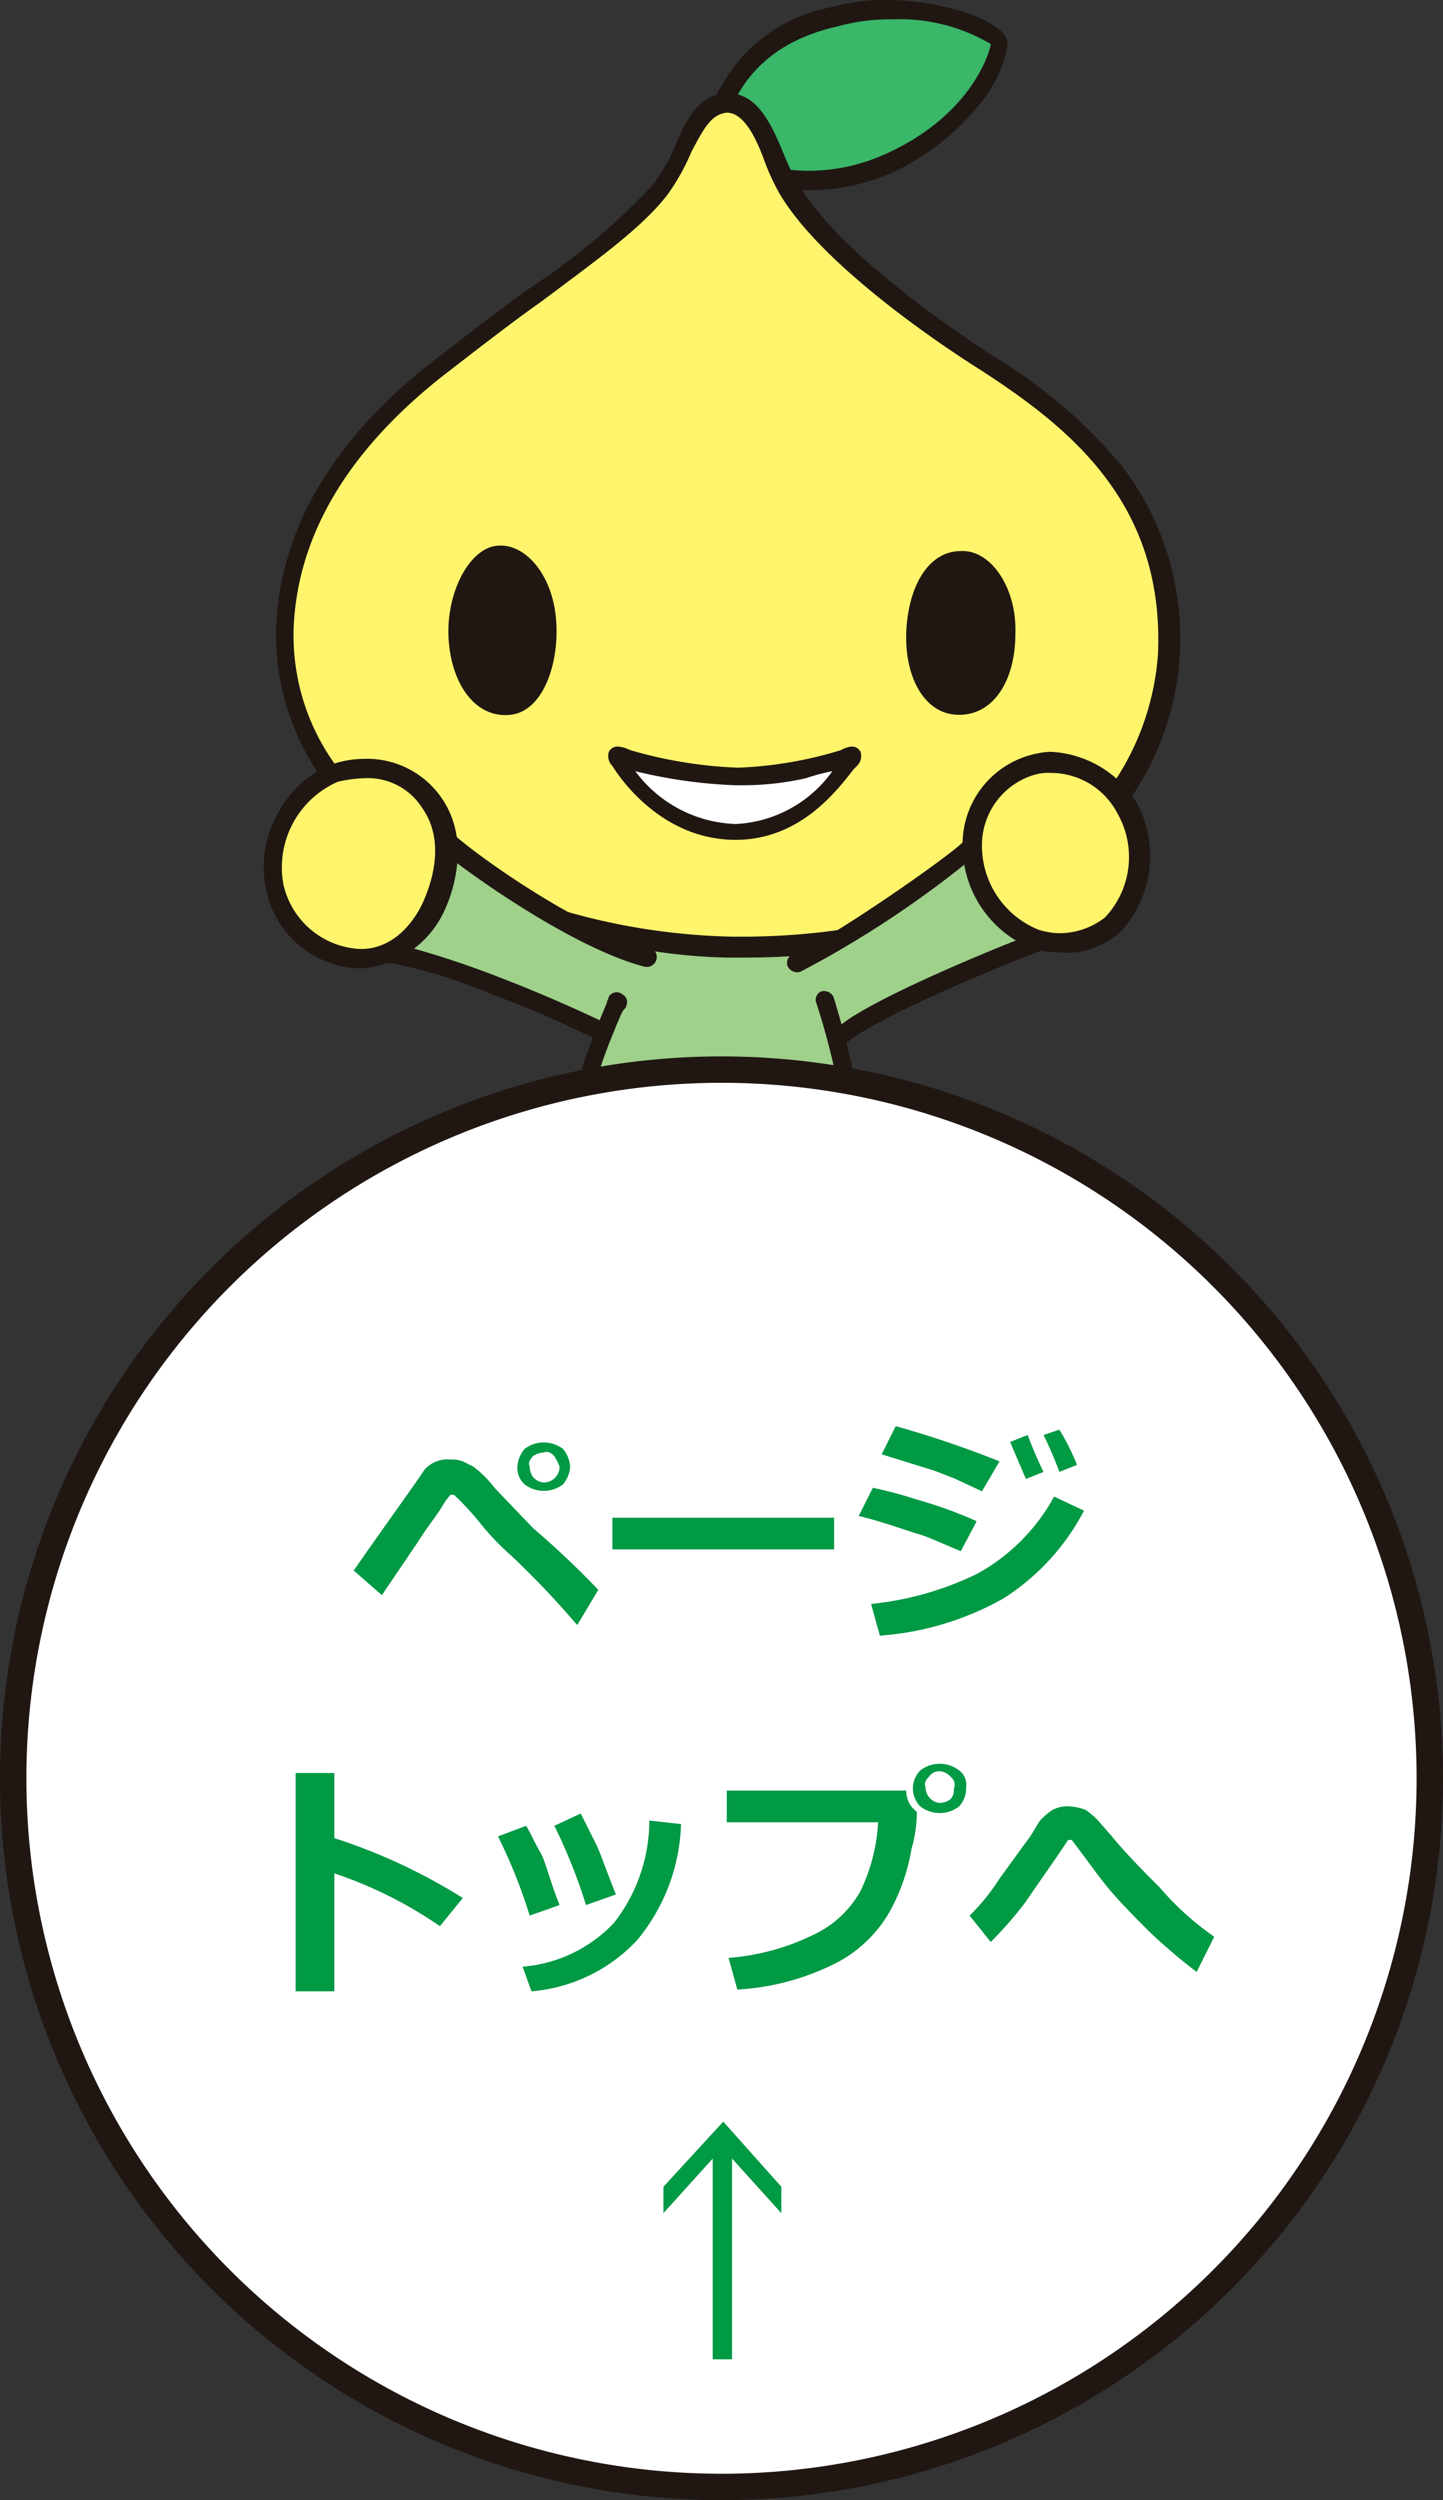 <svg id="レイヤー_1" data-name="レイヤー 1" xmlns="http://www.w3.org/2000/svg" viewBox="0 0 82 142"><rect x="0" y="0" width="82" height="142" fill="#333333" stroke="none"/><defs><style>.cls-1{fill:#3ab769;}.cls-2{fill:#201713;}.cls-3{fill:#fff56c;}.cls-4{fill:#fff;}.cls-5{fill:#9fd18a;}.cls-6{fill:#094;}</style></defs><title>pagetop</title><g id="pagetop"><g id="chara"><path class="cls-1" d="M40.5,8.4c0-.5.3-6,6.9-7.5,5.3-1.2,9.2,1,9.3,1.4.2.6-1.1,4.7-6.4,7s-9.9-.3-9.8-.9" transform="translate(0 0)"/><path class="cls-2" d="M45.9,10.8c-2.9,0-5.2-1.1-5.8-1.8-.2-.2-.3-.4-.2-.6a8.09,8.09,0,0,1,1.2-3.7A9,9,0,0,1,47.3.4,11.24,11.24,0,0,1,50.5,0a14.35,14.35,0,0,1,4.6.8c.6.2,1.9.8,2.1,1.4S56.8,4.4,56,5.5a14,14,0,0,1-5.5,4.4,11.79,11.79,0,0,1-4.6.9M41,8.3a5.3,5.3,0,0,0,1.5.8,10.3,10.3,0,0,0,3.5.6,10.59,10.59,0,0,0,4.2-.9c4.8-2.1,6-5.6,6.1-6.3a10.16,10.16,0,0,0-5.6-1.4,11,11,0,0,0-3.1.4C42.2,2.7,41.2,6.6,41,8.3" transform="translate(0 0)"/><path class="cls-3" d="M41.2,5.8c-2,.2-2.1,3-3.7,5C35.3,13.6,31.1,16,24.8,21c-5,4-8.3,8.7-8.6,14.4-.6,11.1,12.6,18.3,25.5,18.4C57.1,54,66,46.3,66.4,37.3S61,23.8,56.1,20.6s-9.4-6.8-11.2-9.9c-1-1.7-1.8-5-3.7-4.9" transform="translate(0 0)"/><path class="cls-2" d="M42.2,54.4h-.4c-8.8-.1-17.2-3.3-22-8.4a14.08,14.08,0,0,1-4.1-10.6C16,30,18.9,25,24.5,20.6c2.2-1.7,4-3.1,5.7-4.3a37.53,37.53,0,0,0,6.9-5.8,10.46,10.46,0,0,0,1.3-2.3c.6-1.4,1.3-2.8,2.8-2.9h.2c1.7,0,2.5,1.9,3.2,3.6a11.88,11.88,0,0,0,.8,1.6c1.5,2.6,5.5,6.1,11,9.7a29,29,0,0,1,7.3,6.2,16.06,16.06,0,0,1-2.8,22.5,2.18,2.18,0,0,1-.8.5c-4.5,3.3-10.7,5-17.9,5m-.9-48h0c-.9.1-1.3.9-2,2.2a12.29,12.29,0,0,1-1.4,2.5c-1.5,1.9-3.9,3.6-7.1,6-1.7,1.2-3.5,2.6-5.7,4.3-5.3,4.2-8.1,8.9-8.4,14a12.54,12.54,0,0,0,3.9,9.8A24,24,0,0,0,29.8,51a36.87,36.87,0,0,0,11.9,2.2h.4c7,0,13-1.7,17.3-4.8a15,15,0,0,0,6.4-11.2c.4-8.6-5-12.9-10.1-16.2-2.7-1.7-9.1-6.1-11.4-10a13,13,0,0,1-.8-1.7c-.5-1.4-1.2-2.9-2.2-2.9" transform="translate(0 0)"/><path class="cls-4" d="M35.2,43.3c-.4-.4-.1-.4.3-.2a26.72,26.72,0,0,0,6.3,1,21.73,21.73,0,0,0,6.2-1c.5-.2.7-.2.4.2-1,1.2-3.1,4-6.6,4-4.3-.1-6.6-4.1-6.6-4" transform="translate(0 0)"/><path class="cls-2" d="M41.8,47.7c-4.3,0-6.7-3.7-7-4.2a.78.78,0,0,1-.2-.8.55.55,0,0,1,.5-.3,1.85,1.85,0,0,1,.7.2,25.09,25.09,0,0,0,6.1,1H42a22.75,22.75,0,0,0,5.8-1,1.42,1.42,0,0,1,.6-.2.55.55,0,0,1,.5.3.78.78,0,0,1-.2.8l-.2.2c-1,1.3-3.1,4-6.7,4m-5.7-3.9a7.39,7.39,0,0,0,5.7,3,7.16,7.16,0,0,0,5.5-3,11.31,11.31,0,0,0-1.5.4,16.37,16.37,0,0,1-3.8.4h-.2a28,28,0,0,1-5.7-.8m-4.5-8.6c.2,2.4-.7,5.2-2.6,5.4s-3.3-1.6-3.5-4.2,1.1-5.2,2.7-5.4,3.2,1.6,3.4,4.2m26.1.8c0,2.6-1.2,4.6-3.2,4.6s-3.1-2.2-3-4.7,1.2-4.6,3.1-4.6c1.7-.1,3.2,2.1,3.1,4.7" transform="translate(0 0)"/><path class="cls-5" d="M36.5,54.2c-4-1.1-9.5-5.1-10.9-6.4-.5-.5-4.2,6.4-3.4,6.3s12.4,4,12.4,4.5A23.93,23.93,0,0,0,33.1,64c-.2,1.8-.3,5-1.1,6.7a12.11,12.11,0,0,1-2.4,3.5c-1.3,1.1-2.6,1.7-2.6,2.9,0,2.2,4.9,2.7,7.3,2,1.7-.5,2.6-3.6,3.2-4.8s1.6-3.1,3-3.5c1.8-.5,3,1.7,3.3,2.4a25.46,25.46,0,0,0,2.4,5c1.2,1.6,5,1.9,7.5.8a2,2,0,0,0,1.2-2.5,1.59,1.59,0,0,0-.8-1,11.87,11.87,0,0,1-4.6-5.8c-.6-1.5-.4-3.2-.6-5a28.16,28.16,0,0,0-1-5.8c-.2-.7,10.8-5,11.5-5.2,1.1-.4-2.6-7-4.1-5.2-.7.8-7.2,5.5-9,6.2-.1,0-1.28-.39-1.38-.39-1.19.07-1.84.08-3.54.08A31.73,31.73,0,0,1,37,54c-.2-.2-.55.27-.55.17" transform="translate(0 0)"/><path class="cls-2" d="M34.3,59.2a.37.37,0,0,1-.3-.1,54.23,54.23,0,0,0-6-2.6,27.94,27.94,0,0,0-5.8-1.8.67.67,0,0,1-.7-.4c-.1-.2-.3-.7,1.2-3.6a14.61,14.61,0,0,1,2.2-3.3.75.75,0,0,1,.9,0c1.3,1.2,7.2,5.4,11.1,6.4a.57.57,0,1,1-.3,1.1h0c-3.8-1-9.3-4.8-11.3-6.4-.6.8-1.1,1.7-1.6,2.5a12.27,12.27,0,0,0-1.2,2.6,52.23,52.23,0,0,1,5.6,1.8q3.15,1.2,6.3,2.7a.63.63,0,0,1,.2.8h0c.1.2-.1.3-.3.3" transform="translate(0 0)"/><path class="cls-3" d="M20.6,54.5a5.13,5.13,0,0,1-5-4.1A5.85,5.85,0,0,1,19.1,44a5,5,0,0,1,5.6,1.7,5.79,5.79,0,0,1,.1,5.7c-.7,1.4-2,3.1-4.2,3.1" transform="translate(0 0)"/><path class="cls-2" d="M20.6,55a5.57,5.57,0,0,1-5.5-4.6,6.17,6.17,0,0,1,.8-4.4,5.87,5.87,0,0,1,3-2.6,5.66,5.66,0,0,1,1.8-.3,5.14,5.14,0,0,1,5.3,5v.72a8.23,8.23,0,0,1-.7,2.8A5.64,5.64,0,0,1,20.6,55Zm.1-10.8a7.72,7.72,0,0,0-1.5.2,5.31,5.31,0,0,0-3.1,5.8,4.69,4.69,0,0,0,4.4,3.7c2.3,0,3.4-2.3,3.6-2.8.3-.7,1.3-3.2-.1-5.2a3.66,3.66,0,0,0-3.3-1.7M48,59.3a.52.52,0,0,1-.4-.2.53.53,0,0,1,0-.75l.07-.05h0c2-1.7,10-4.9,11.4-5.4a8.49,8.49,0,0,0-.9-2.2,7.4,7.4,0,0,0-2-2.3c-.3-.2-.4-.1-.5,0a58.16,58.16,0,0,1-10.2,6.8.61.61,0,0,1-.7-.3.52.52,0,0,1,.26-.69h0c1.8-.6,9.1-5.7,9.7-6.4a1.38,1.38,0,0,1,1.6-.4c1.7.6,3.7,4.2,3.7,5.6a.87.87,0,0,1-.6.9c-1,.3-9.4,3.7-11.3,5.3,0,.1-.1.1-.2.1" transform="translate(0 0)"/><path class="cls-3" d="M55.3,48a4.83,4.83,0,0,1,3.4-4.6A5.1,5.1,0,0,1,64.1,46a5.6,5.6,0,0,1-.8,6.6,5,5,0,0,1-4.4.8A5.54,5.54,0,0,1,55.3,48" transform="translate(0 0)"/><path class="cls-2" d="M60.2,54.1a7.72,7.72,0,0,1-1.5-.2,6.31,6.31,0,0,1-4-5.9,5.25,5.25,0,0,1,3.8-5.1,5,5,0,0,1,1.2-.2,6.08,6.08,0,0,1,4.9,2.9,6.36,6.36,0,0,1-.9,7.3,4.57,4.57,0,0,1-3.5,1.2m-.5-10.2a2.77,2.77,0,0,0-.9.1,4.17,4.17,0,0,0-3,4A5.15,5.15,0,0,0,59,52.8a4.25,4.25,0,0,0,1.1.2,4.19,4.19,0,0,0,2.7-.9,5,5,0,0,0,.7-5.9,4.26,4.26,0,0,0-3.8-2.3M50.2,80h-.9a5.23,5.23,0,0,1-3.7-1.6,18.51,18.51,0,0,1-1.9-3.7c-.2-.5-.4-1-.6-1.4a6.53,6.53,0,0,0-1-1.5,1.66,1.66,0,0,0-1.6-.6c-1.3.4-2.3,2.5-2.7,3.2a5.9,5.9,0,0,1-.4.8c-.7,1.6-1.5,3.8-3.2,4.3-2,.6-5.5.4-7.1-.8a2.33,2.33,0,0,1-1-1.7c0-1.1.9-1.7,1.8-2.4.3-.3.7-.5,1-.8a10.89,10.89,0,0,0,2.3-3.3,19.39,19.39,0,0,0,.9-4.8c.1-.7.1-1.3.2-1.8a26.62,26.62,0,0,1,1.6-5.5c.3-.8.5-1.2.6-1.5,0-.1.1-.2.1-.3a.52.52,0,0,1,.72-.16l.08.06a.48.48,0,0,1,.2.6c0,.1-.1.2-.2.3-.2.4-.4.9-.6,1.4A23.77,23.77,0,0,0,33.3,64c-.1.5-.1,1.1-.2,1.7a18.43,18.43,0,0,1-1,5.2,11.52,11.52,0,0,1-2.5,3.7,10.63,10.63,0,0,0-1.1.9c-.8.6-1.3,1-1.3,1.6a1,1,0,0,0,.5.8c1.3,1,4.4,1.1,6.1.6,1.2-.3,2-2.3,2.5-3.6.1-.3.3-.6.4-.9,1.4-3,2.6-3.6,3.4-3.8,1.8-.5,3.3,1.1,4,2.7.2.4.4.9.6,1.4a16.15,16.15,0,0,0,1.7,3.5c1,1.3,4.4,1.7,6.8.6a1.38,1.38,0,0,0,1-1.3,1.43,1.43,0,0,0-.6-1.2c-2.8-1.6-4.5-5.1-4.9-6.1a9.46,9.46,0,0,1-.5-3.3,10.87,10.87,0,0,0-.1-1.8A40.75,40.75,0,0,0,46.4,57a.52.52,0,0,1,.26-.69h0a.61.61,0,0,1,.7.3h0a53.16,53.16,0,0,1,1.8,7.9,12.1,12.1,0,0,1,.1,1.9,10.32,10.32,0,0,0,.4,3A12,12,0,0,0,54.1,75a2.35,2.35,0,0,1,1.2,2.1,2.73,2.73,0,0,1-1.7,2.3,8.62,8.62,0,0,1-3.4.6" transform="translate(0 0)"/></g><g id="bg"><circle class="cls-4" cx="40.99" cy="101" r="40.2" transform="translate(-65.27 125.29) rotate(-80.78)"/><path class="cls-2" d="M41,61.5A39.5,39.5,0,1,1,1.5,101,39.5,39.5,0,0,1,41,61.5M41,60a41,41,0,1,0,41,41A41,41,0,0,0,41,60Z" transform="translate(0 0)"/></g><path class="cls-6" d="M34,90.3l-1.2,2a50.46,50.46,0,0,0-3.7-3.9,14.76,14.76,0,0,1-1.9-2,16.67,16.67,0,0,0-1.4-1.5h-.2a4,4,0,0,0-.5.7c-.3.5-.8,1.1-1.3,1.9l-2.1,3.1-1.6-1.4c2.3-3.3,3.7-5.2,4-5.7a1.72,1.72,0,0,1,1.5-.6,1.7,1.7,0,0,1,.7.1l.6.3a6.16,6.16,0,0,1,1.2,1.2l2.2,2.3A48.7,48.7,0,0,1,34,90.3Zm-1.6-7a1.78,1.78,0,0,1-.4,1,1.8,1.8,0,0,1-2.2,0,1.28,1.28,0,0,1-.4-1,1.78,1.78,0,0,1,.4-1,1.8,1.8,0,0,1,2.2,0A1.78,1.78,0,0,1,32.4,83.3Zm-.9-.6c-.2-.2-.4-.3-.6-.2a1.07,1.07,0,0,0-.6.2c-.2.2-.3.4-.2.6a1.07,1.07,0,0,0,.2.6.86.86,0,0,0,.6.3.9.9,0,0,0,.9-.9h0A3.33,3.33,0,0,0,31.5,82.7ZM47.3,88H34.8V86.2H47.4V88Zm8.2-1.6-.9,1.7c-1-.4-1.8-.8-2.5-1s-1.7-.6-3.3-1l.8-1.6a25,25,0,0,1,2.6.7A23.55,23.55,0,0,1,55.5,86.4Zm6.1-.6a13.07,13.07,0,0,1-4.6,5,16.8,16.8,0,0,1-7,2.1l-.5-1.8a17.94,17.94,0,0,0,6-1.7A11,11,0,0,0,59.9,85ZM56.8,83l-1,1.7L54.3,84c-.5-.2-1-.4-1.3-.5l-2.9-.9.8-1.6A58.44,58.44,0,0,1,56.8,83Zm2.5.6-1,.4-.9-2.1,1-.4A22,22,0,0,0,59.3,83.6Zm1.9-.4-1,.4a22,22,0,0,0-.9-2.1l.9-.3A12.45,12.45,0,0,1,61.2,83.2ZM26.3,107.8,25,109.4a24.07,24.07,0,0,0-6-3v6.7H16.8V100.7H19v3.7A32.36,32.36,0,0,1,26.3,107.8Zm5.5.4-1.7.6a30.16,30.16,0,0,0-1.8-4.5l1.6-.6c.3.5.5,1,.8,1.5S31.2,106.7,31.8,108.2Zm6.9-4.6a10.81,10.81,0,0,1-2.5,6.6,9.25,9.25,0,0,1-6,2.9l-.5-1.4a8,8,0,0,0,5.2-2.5,9.48,9.48,0,0,0,2-5.8Zm-3.7,4-1.7.6a30.16,30.16,0,0,0-1.8-4.5L33,103l.9,1.8C34.1,105.2,34.4,106.1,35,107.6Zm17.1-4.7a7.61,7.61,0,0,1-.3,2.1,11.18,11.18,0,0,1-1.2,3.5,7.47,7.47,0,0,1-3.1,3,14.18,14.18,0,0,1-5.6,1.5l-.5-1.8a13.17,13.17,0,0,0,4.8-1.3,5.93,5.93,0,0,0,2.7-2.5,10.22,10.22,0,0,0,1-3.9H41.3v-1.8H51.5A1.43,1.43,0,0,0,52.1,102.9Zm2.8-1.4a1.5,1.5,0,0,1-.4,1.1,1.8,1.8,0,0,1-2.2,0,1.45,1.45,0,0,1,0-2.05l0,0h0a1.8,1.8,0,0,1,2.2,0A1,1,0,0,1,54.9,101.5Zm-.9-.6a.86.86,0,0,0-.6-.3.71.71,0,0,0-.6.3c-.2.2-.3.4-.2.6a.88.88,0,0,0,.8.9h0a1.07,1.07,0,0,0,.6-.2.73.73,0,0,0,.2-.6A.57.57,0,0,0,54,100.9ZM69,110l-1,2a32.32,32.32,0,0,1-2.7-2.3c-.7-.7-1.4-1.4-2.1-2.2s-1.3-1.7-2.3-3h-.2c-1,1.5-1.8,2.6-2.4,3.5a22,22,0,0,1-2,2.3l-1.2-1.5a12,12,0,0,0,1.7-2.1c.8-1.1,1.3-1.8,1.6-2.2s.5-.8.7-1.1a4.35,4.35,0,0,1,.7-.6,1.8,1.8,0,0,1,1-.2,2.92,2.92,0,0,1,.9.2,4.35,4.35,0,0,1,.7.6l.7.8c.9,1.1,1.9,2.1,2.8,3A16.37,16.37,0,0,0,69,110ZM44.4,125.7l-2.8-3.1V134H40.5V122.6l-2.8,3.1v-1.5l3.4-3.7,3.3,3.7Z" transform="translate(0 0)"/></g></svg>